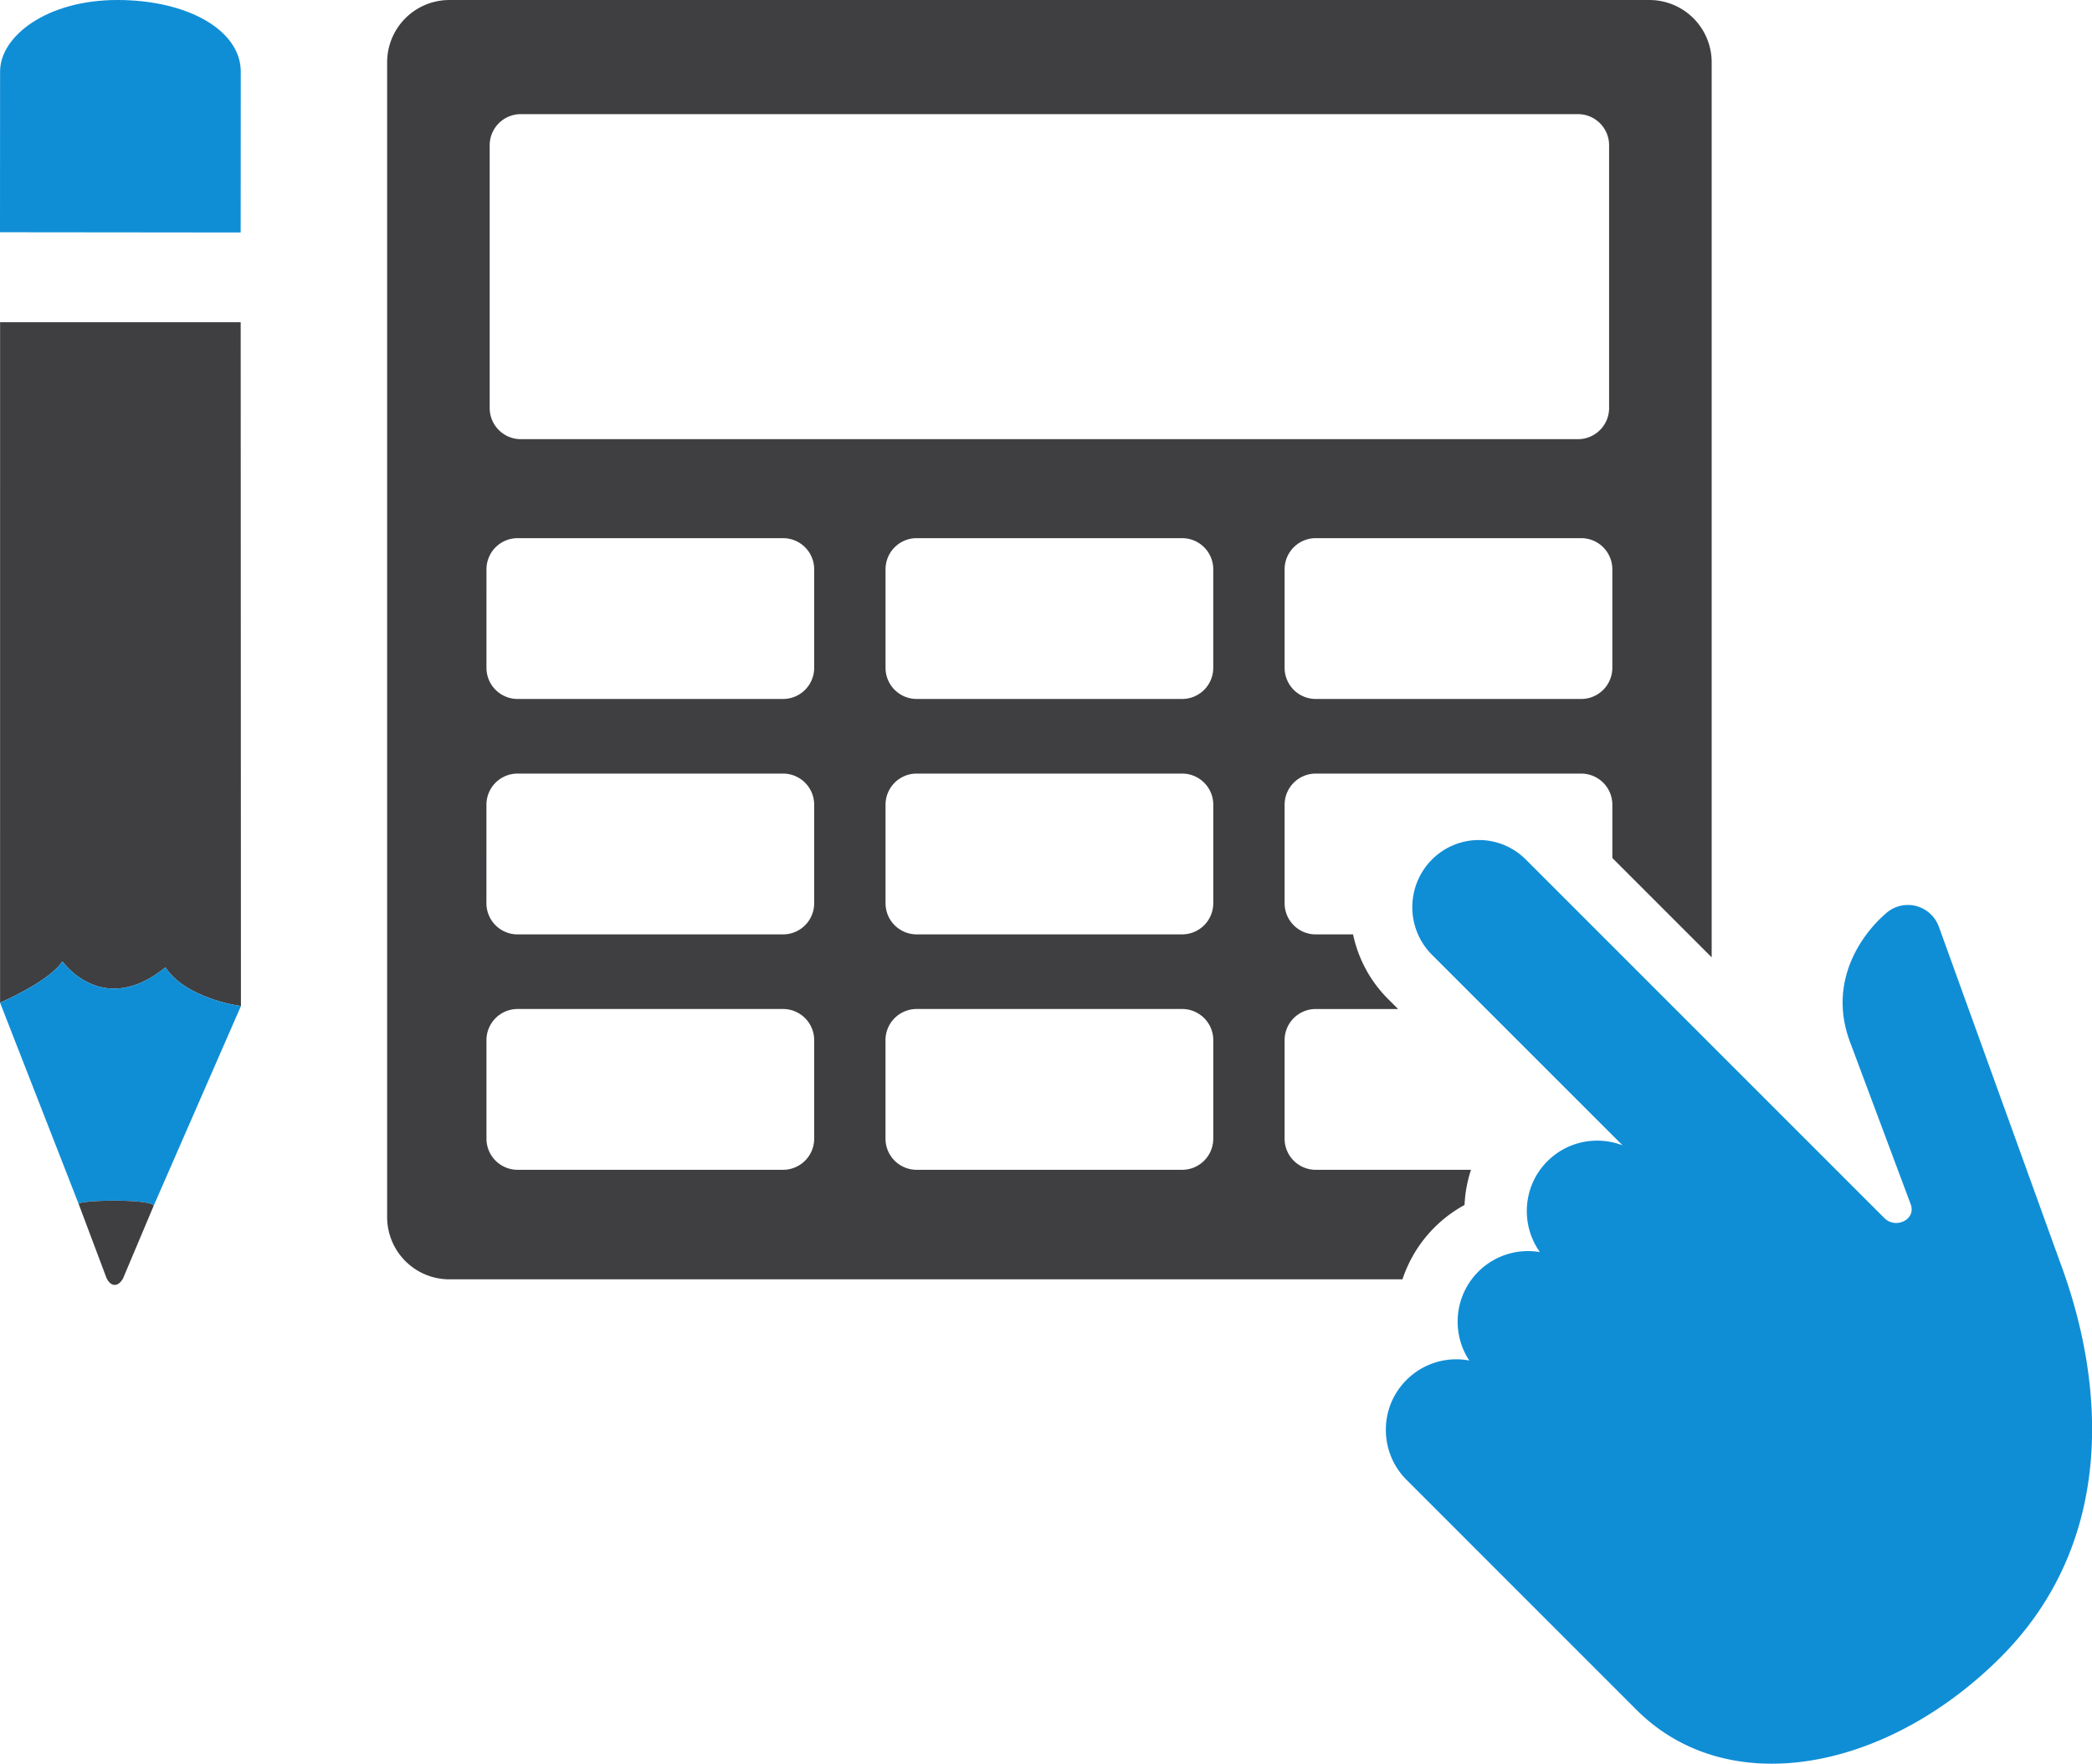 <svg xmlns="http://www.w3.org/2000/svg" width="161.253" height="135.947"><path d="M.006 77.289c1.405-.629 3.942-1.904 4.806-3.186 0 0 3.086 4.402 7.943.459 1.303 2.026 4.547 2.805 5.816 2.985l-.019-52.711H.007L.006 77.289" fill="#3f3e40"/><path d="M12.755 74.562c-4.857 3.943-7.943-.459-7.943-.459-.864 1.282-3.401 2.557-4.806 3.186l6.056 15.51c.076-.306 5.56-.41 5.783.141h.001l6.724-15.393c-1.269-.18-4.513-.959-5.816-2.985" fill="#0f8ed6"/><path d="M11.845 92.94c-.223-.551-5.708-.446-5.783-.141L8.2 98.483c.326.724.905.747 1.287.052l2.358-5.594" fill="#3f3e40"/><path d="M9.062 0C3.63-.008.01 2.776.006 5.508L0 17.901l18.551.019.007-12.395C18.562 2.348 14.492.003 9.062 0" fill="#0f8ed6"/><path d="M93.52 69.622a2.4 2.4 0 0 1-2.401 2.399H70.658a2.4 2.4 0 0 1-2.4-2.399v-7.596a2.4 2.4 0 0 1 2.4-2.399H91.12a2.4 2.4 0 0 1 2.401 2.399zm0 18.146a2.4 2.4 0 0 1-2.401 2.4H70.656a2.4 2.4 0 0 1-2.401-2.4v-7.595a2.4 2.4 0 0 1 2.401-2.4H91.12a2.4 2.4 0 0 1 2.401 2.4zm-30.762 0a2.4 2.4 0 0 1-2.4 2.4H39.896a2.4 2.4 0 0 1-2.399-2.4v-7.595a2.4 2.4 0 0 1 2.399-2.4h20.462a2.4 2.4 0 0 1 2.4 2.4zM37.495 62.026a2.4 2.4 0 0 1 2.401-2.399h20.461a2.4 2.4 0 0 1 2.401 2.399v7.596a2.4 2.4 0 0 1-2.401 2.401H39.895a2.4 2.4 0 0 1-2.401-2.401zm.003-18.145a2.4 2.4 0 0 1 2.4-2.4h20.459a2.4 2.4 0 0 1 2.401 2.4v7.595a2.4 2.4 0 0 1-2.401 2.4H39.897a2.4 2.4 0 0 1-2.4-2.4zm56.021 0v7.595a2.4 2.4 0 0 1-2.4 2.4H70.657a2.4 2.4 0 0 1-2.399-2.4v-7.595a2.4 2.4 0 0 1 2.399-2.4h20.462a2.4 2.4 0 0 1 2.4 2.4zM37.745 11.197a2.4 2.4 0 0 1 2.401-2.4h81.486a2.4 2.4 0 0 1 2.399 2.4v20.254a2.4 2.4 0 0 1-2.399 2.4H40.146a2.4 2.4 0 0 1-2.401-2.4zm86.535 40.279a2.4 2.4 0 0 1-2.401 2.4h-20.46a2.4 2.4 0 0 1-2.4-2.4v-7.595a2.4 2.4 0 0 1 2.4-2.4h20.46a2.4 2.4 0 0 1 2.401 2.4zm-11.392 41.402c.042-.919.209-1.83.497-2.709h-11.967a2.4 2.4 0 0 1-2.4-2.4v-7.595a2.4 2.4 0 0 1 2.4-2.4h6.347l-.773-.773c-1.414-1.413-2.308-3.151-2.697-4.977h-2.876a2.4 2.4 0 0 1-2.4-2.398v-7.599a2.4 2.4 0 0 1 2.4-2.399h20.463a2.4 2.4 0 0 1 2.399 2.399v4.108l7.656 7.655V4.8a4.8 4.8 0 0 0-4.8-4.799H34.64A4.8 4.8 0 0 0 29.841 4.8v89.01a4.8 4.8 0 0 0 4.799 4.801h73.462c.489-1.468 1.309-2.839 2.456-3.987a10.19 10.19 0 0 1 2.33-1.746" fill="#3f3e40"/><path d="M158.917 97.638l-9.467-26.206c-.284-.782-.929-1.373-1.732-1.591-.219-.058-.44-.087-.659-.087a2.52 2.52 0 0 0-1.637.604c-1.921 1.63-4.532 5.268-2.852 9.875l4.711 12.598c.299.824-.389 1.436-1.125 1.436a1.27 1.27 0 0 1-.904-.375l-27.646-27.646c-.958-.958-2.256-1.497-3.61-1.497s-2.653.539-3.61 1.497c-2.032 2.033-2.031 5.327 0 7.357l14.68 14.677c-.63-.239-1.293-.36-1.956-.36-1.39 0-2.776.53-3.838 1.591-1.901 1.904-2.086 4.873-.578 6.997a5.63 5.63 0 0 0-.903-.075 5.42 5.42 0 0 0-3.84 1.585c-1.865 1.867-2.09 4.741-.698 6.85-.33-.061-.664-.094-.998-.094a5.42 5.42 0 0 0-3.843 1.594c-2.151 2.15-2.089 5.604 0 7.694l17.724 17.725c2.841 2.841 6.502 4.158 10.435 4.158 5.893 0 12.393-2.962 17.631-8.197 8.74-8.737 8.151-20.677 4.716-30.112" fill="#0f8ed6"/></svg>

